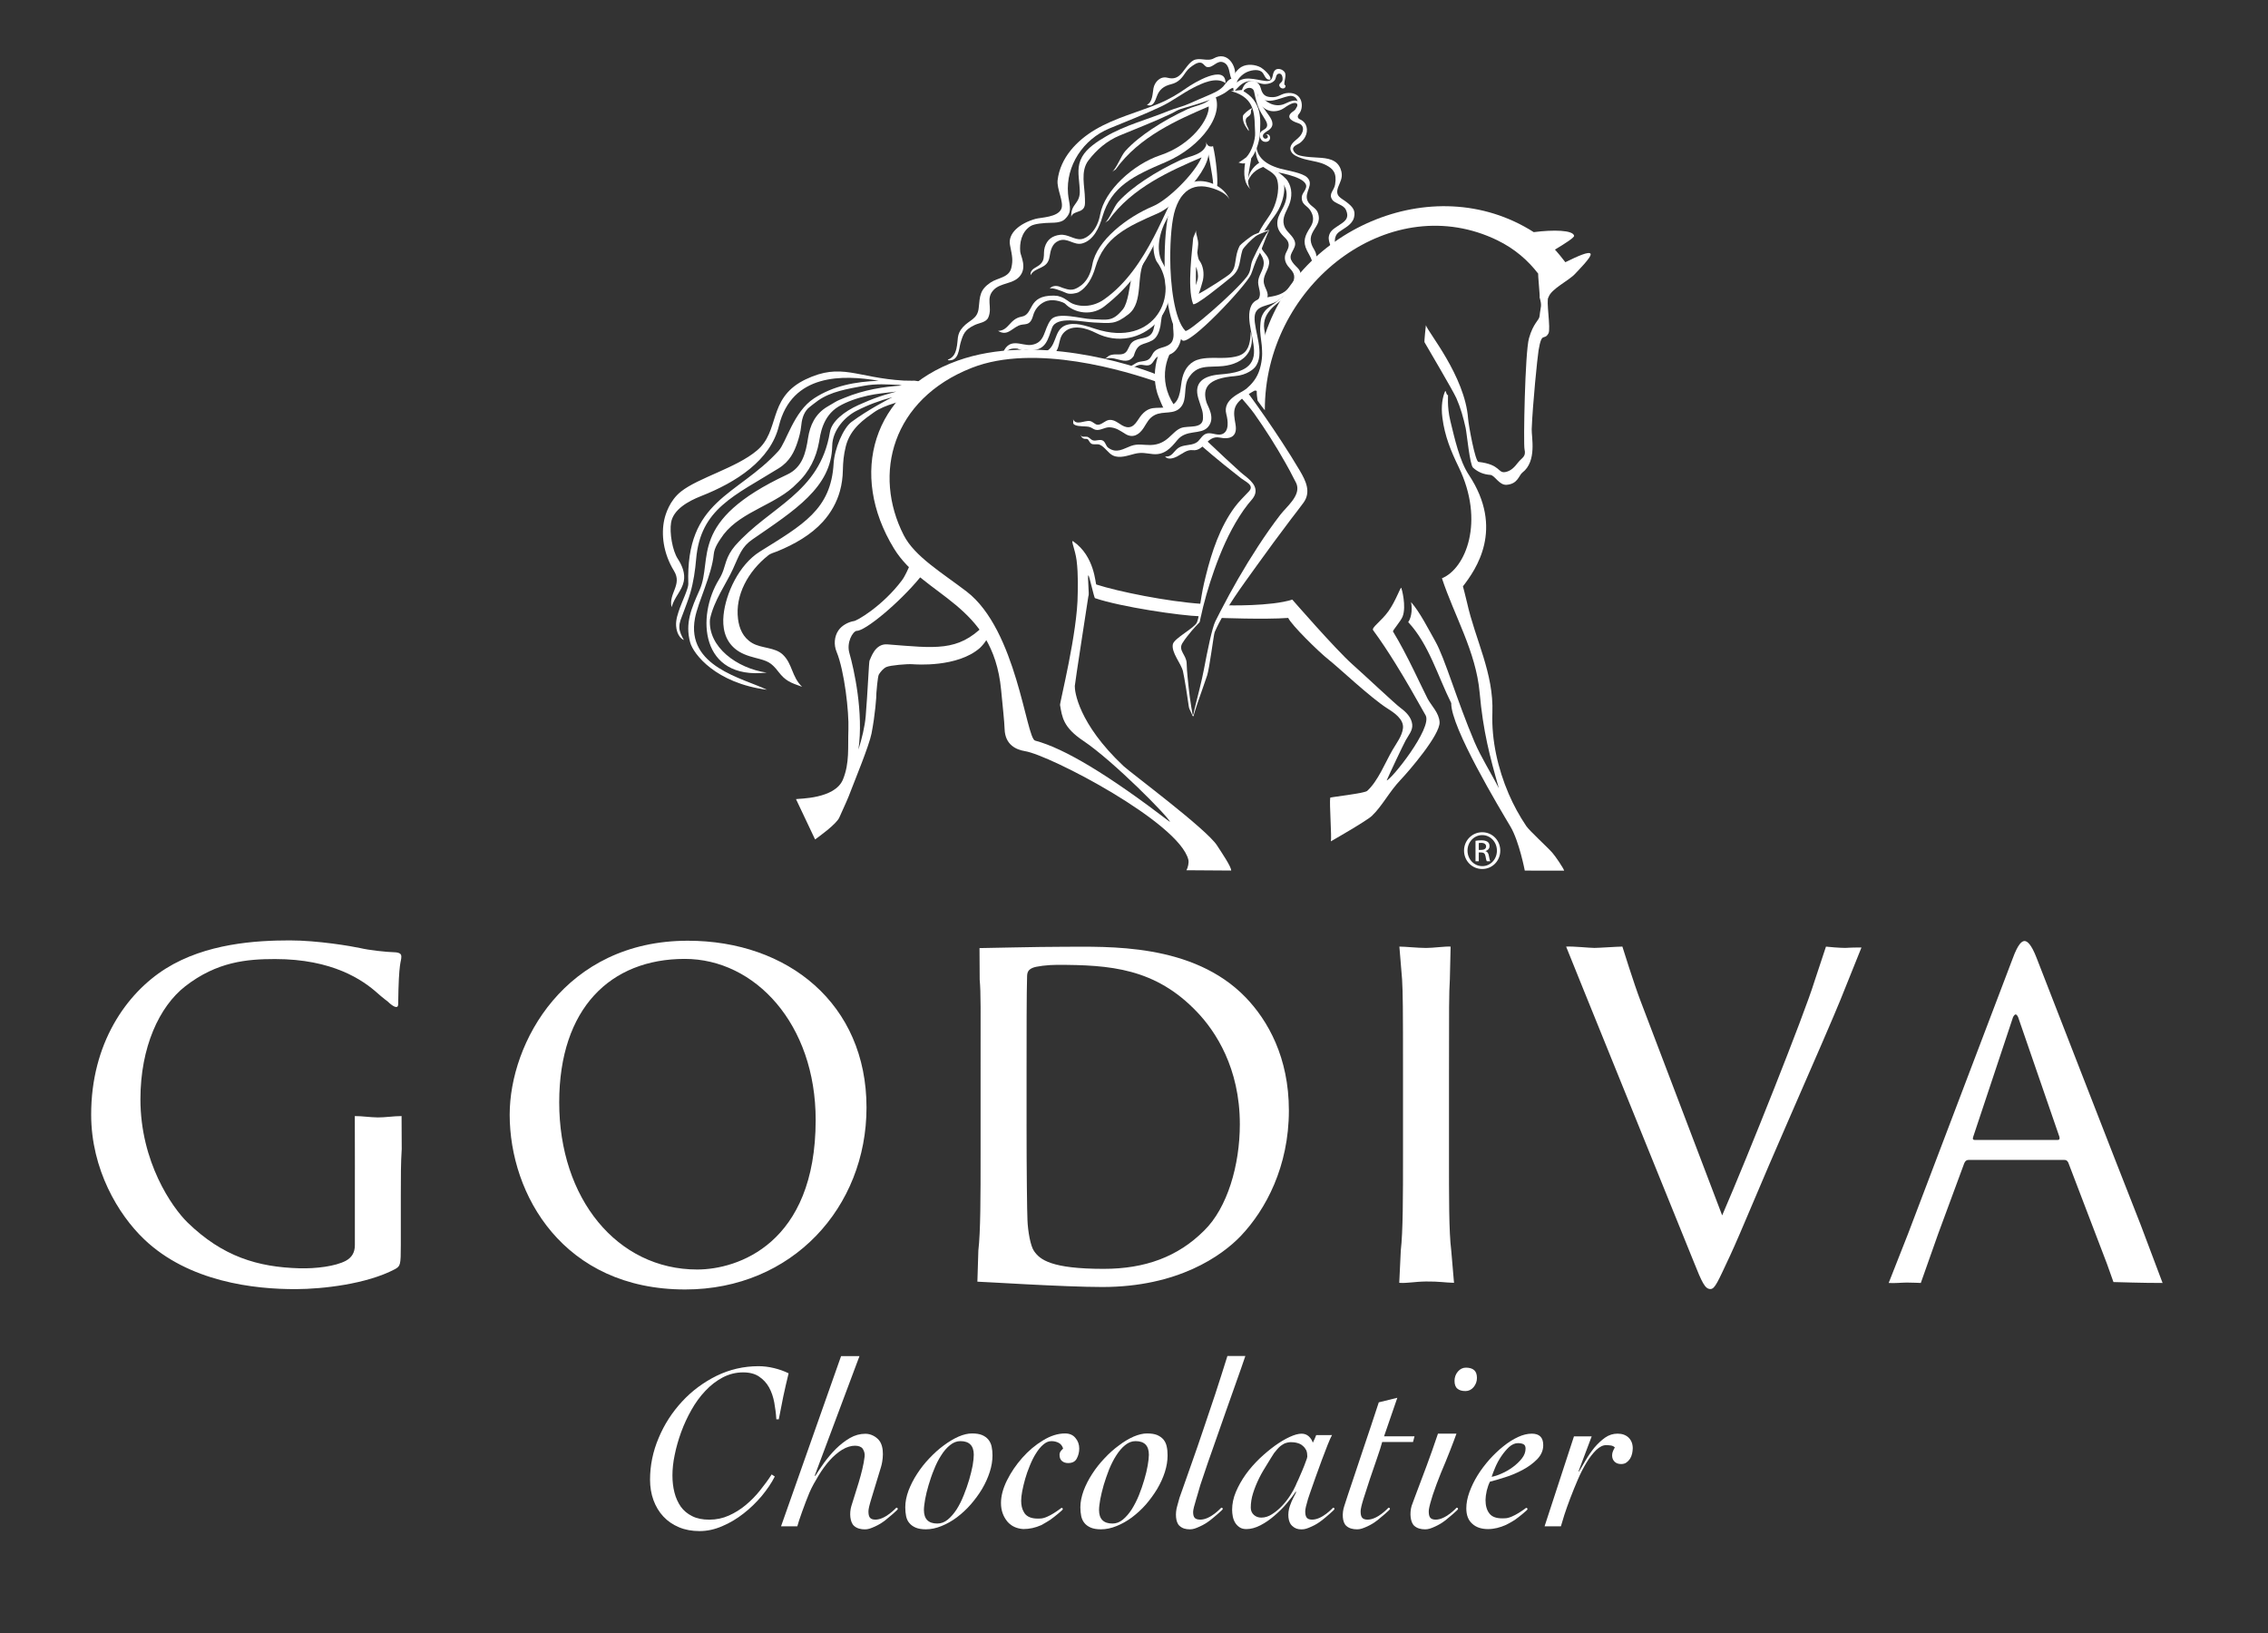 <?xml version="1.0" encoding="utf-8"?>
<!-- Generator: Adobe Illustrator 24.1.2, SVG Export Plug-In . SVG Version: 6.00 Build 0)  -->
<svg version="1.1" id="Layer_1" xmlns="http://www.w3.org/2000/svg" xmlns:xlink="http://www.w3.org/1999/xlink" x="0px" y="0px"
	 viewBox="0 0 192.428 138.551" style="enable-background:new 0 0 192.428 138.551;" xml:space="preserve">
<rect x="0" y="0" width="192.428" height="138.551" fill="#333333" stroke="none"/>
<style type="text/css">
	.st0{fill:#FFFFFF;}
	.st1{fill-rule:evenodd;clip-rule:evenodd;fill:#FFFFFF;}
</style>
<g>
	<path class="st0" d="M99.57,27.353c0.073-0.215,0.24-0.019,0.385,0.234c0.152,0.262,0.254,0.456,0.27,0.764
		c0.034,0.69-0.348,1.536-1.06,1.753c-0.303,0.092-0.66,0.001-0.947,0.162c-0.271,0.154-0.327,0.459-0.567,0.638
		c-0.319,0.236-0.688-0.029-1.032,0.068c-0.407,0.115-0.599,0.406-1.059,0.14c0.469,0.062,0.71-0.347,1.131-0.419
		c0.6-0.1,0.797-0.061,1.092-0.643c0.082-0.162,0.209-0.29,0.363-0.383c0.265-0.16,0.578-0.186,0.853-0.318
		c0.346-0.162,0.494-0.348,0.554-0.724c0.056-0.346-0.041-0.72-0.018-1.071C99.543,27.465,99.553,27.399,99.57,27.353L99.57,27.353z
		"/>
	<path class="st0" d="M107.059,13.678c-0.602,0.308-1.053,0.857-1.163,1.486c0.022-0.486,0.153-1.066,0.24-1.585
		c0.007-0.046,0.01-0.092,0.017-0.137c0.532-0.662,0.736-1.775,0.744-2.062c0.025-1.033,0.323-2.785-1.576-3.741l-0.879,0.089
		c2.193,0.584,1.967,2.119,2.047,3.541c0.032,0.583-0.282,1.579-0.744,2.073c-0.044,0.048-0.623,0.452-0.665,0.449
		c0.101,0.008,0.293,0.133,0.555,0.052c-0.131,0.938-0.101,1.745,0.524,2.254c-0.189-0.154-0.26-0.421-0.267-0.743
		c0.285-0.765,0.986-1.184,1.775-1.314C107.575,14,107.135,13.787,107.059,13.678L107.059,13.678z"/>
	<path class="st0" d="M99.621,34.388c-0.091-0.141-0.176-0.286-0.255-0.433c-1.125-2.109-0.321-4.437,1.108-5.405
		c0,0-0.699-0.858-0.701-0.86c0.013,0.017-0.156,0.577-0.152,0.68c0.012,0.277,0.038,0.51-0.147,0.744
		c-0.36,0.456-1.047,0.552-1.245,1.164c-0.151,0.468-0.231,0.971-0.247,1.463c-0.018,0.543,0.05,1.087,0.207,1.609
		c0.052,0.176,0.594,1.633,0.78,1.581C99.086,34.897,99.361,34.784,99.621,34.388L99.621,34.388z"/>
	<path class="st0" d="M102.251,37.267c0.163,0.153,0.327,0.307,0.488,0.461c0.821,0.783,1.654,1.554,2.495,2.315
		c0.49,0.444,1.413,0.968,1.282,1.753c-0.067,0.4-0.394,0.68-0.633,0.985c-0.258,0.326-0.496,0.668-0.719,1.02
		c-0.904,1.42-1.581,2.98-2.141,4.564c-0.481,1.36-0.886,2.754-1.185,4.167c-0.021,0.097-0.018,0.231-0.098,0.303
		c-0.057,0.053-0.475,0.494-0.617,0.668c-0.277,0.337-0.566,0.682-0.796,1.054c-0.007,0.012-0.015,0.025-0.023,0.038
		c-0.346,0.607,0.362,0.983,0.377,1.68c0.008,0.402,0.045,0.802,0.082,1.2c0.051,0.552,0.113,1.102,0.185,1.651
		c0.036,0.273,0.075,0.545,0.12,0.818c0.02,0.125,0.041,0.25,0.063,0.375c0.011,0.058,0.022,0.117,0.034,0.177
		c0.005,0.029,0.01,0.141,0.039,0.154c0.061,0.027,0.078-0.182,0.086-0.221c0.02-0.094,0.04-0.188,0.063-0.281
		c0.057-0.244,0.119-0.486,0.179-0.728c0.156-0.613,0.312-1.225,0.45-1.843c0.056-0.251,0.109-0.502,0.157-0.755
		c0.311-1.638,0.698-3.55,0.981-4.118c0.136-0.275,0.276-0.549,0.417-0.821c0.981-1.904,2.05-3.766,3.221-5.56
		c0.592-0.906,1.213-1.797,1.874-2.655c0.515-0.67,1.679-1.571,1.4-2.529c-0.051-0.176-0.165-0.353-0.246-0.516
		c-0.224-0.453-0.466-0.895-0.714-1.334c-0.813-1.44-1.697-2.84-2.652-4.189c-0.345-0.487-0.792-0.967-1.199-1.46
		c-0.005-0.007,0.621-0.36,0.643-0.33c1.003,1.368,1.969,2.765,2.897,4.185c0.522,0.801,1.034,1.609,1.519,2.433
		c0.507,0.864,0.975,1.801,0.319,2.715c-0.347,0.484-0.726,0.95-1.085,1.428c-0.976,1.294-1.941,2.596-2.883,3.914
		c-1.276,1.786-2.683,3.628-3.574,5.649c-0.08,0.182-0.44,3.064-0.636,3.664c-0.101,0.311-0.212,0.62-0.32,0.928
		c-0.17,0.482-0.341,0.964-0.504,1.449c-0.074,0.218-0.146,0.435-0.213,0.655c-0.028,0.089-0.055,0.18-0.081,0.27
		c-0.01,0.035-0.028,0.153-0.064,0.172c-0.014,0.007-0.029,0.001-0.048-0.027c-0.022-0.033-0.035-0.077-0.051-0.113
		c-0.039-0.084-0.079-0.169-0.117-0.254c-0.058-0.128-0.14-0.272-0.157-0.413c-0.055-0.456-0.39-2.56-0.497-3.007
		c-0.166-0.684-1.005-1.596-0.859-2.299c0.106-0.509,1.855-1.38,2.042-1.854c0.195-0.496,0.202-1.076,0.287-1.598
		c0.163-1.023,0.222-1.362,0.471-2.369c0.504-2.03,1.199-4.124,2.457-5.823c0.353-0.478,0.796-0.893,1.199-1.329
		c0.477-0.517-0.266-0.797-0.668-1.107c-0.489-0.379-0.974-0.764-1.454-1.155c-0.685-0.557-1.363-1.125-2.03-1.705L102.251,37.267
		L102.251,37.267z"/>
	<path class="st0" d="M123.058,35.726c-0.316-1.291-0.165-2.257-0.211-2.22c-0.12,0.095-0.174-0.464-0.241-0.307
		c-0.199,0.47-0.36,1.218-0.225,2.254c0.202,1.553,0.709,2.79,1.374,4.16c2.254,4.64,0.59,8.632-1.413,9.45
		c1.046,3.178,2.884,6.217,3.197,9.692c0.296,3.315,0.867,5.439,1.632,8.128c-0.603-1.206-1.511-2.619-2.072-3.942
		c-1.515-3.58-2.504-7.092-3.321-8.531c-0.571-1.008-1.305-2.474-2.056-3.326c0.151,0.784-0.049,1.45-0.244,1.697
		c1.764,1.894,2.495,4.555,3.652,6.871c-0.043,2.055,4.127,8.962,5.026,10.481c0.741,1.251,1.214,3.73,1.214,3.73
		s3.299,0.009,3.343,0.006c-0.066-0.219-0.733-1.212-1.01-1.526c-0.426-0.484-1.93-1.847-2.209-2.261
		c-0.578-0.86-1.079-1.773-1.489-2.727c-0.913-2.12-1.469-4.556-1.384-6.876c0.122-3.376-1.444-6.176-2.151-9.352
		c-0.103-0.464-0.348-1.382-0.348-1.382c1.091-1.412,3.548-4.864,0.495-9.467C123.833,39.093,123.43,37.246,123.058,35.726
		L123.058,35.726z"/>
	<path class="st0" d="M133.644,23.227c0.221-0.245,1.416-1.428,1.311-1.686c-0.108-0.259-1.116,0.201-2.143,0.706
		c-0.31-0.403-0.647-0.818-0.818-1.001c-0.022-0.024-0.046-0.044-0.067-0.067c0.874-0.524,1.652-1.027,1.628-1.171
		c-0.079-0.49-1.748-0.53-3.425-0.313c-8.635-5.501-20.463-0.066-23.008,9.42c-0.078,0.293,0.102,1.434,0.061,1.74
		c-0.111,1.185-1.208,2.169-1.202,2.174c0.069,0.05,0.646,0.115,0.646,0.136c0.007,0.522,0.016,0.293,0.074,0.832
		c0.051,0.088,0.615,0.831,0.615,0.809c-0.001-0.329,0.007-0.656,0.026-0.98c0.589-10.112,10.798-17.759,19.699-13.441
		c1.491,0.724,2.621,1.728,3.475,2.844c-0.06-0.075,0.171,2.053,0.106,1.98c0.229,0.825,0.095,0.702,0.002,1.618
		c-0.036,0.357-0.527,0.564-0.898,1.873c-0.34,1.193-0.48,8.979-0.379,9.41c0.154,0.661-0.218,0.703-0.562,1.149
		c-0.279,0.361-0.583,0.699-1.053,0.789c-0.673,0.13-0.374-0.635-2.289-0.858c-0.283-0.033-0.842-3.113-0.882-3.669
		c-0.264-3.612-3.44-7.379-3.581-7.93c-0.004-0.003-0.152,1.387-0.119,1.443c0.232,0.41,2.428,4.12,2.707,4.754
		c0.357,0.81,0.593,1.657,0.783,2.519c0.105,0.475,0.349,3.118,0.628,3.372c0.438,0.397,0.918,0.574,1.469,0.614
		c0.381,0.028,0.742,0.889,1.384,0.84c0.959-0.074,1.041-0.814,1.334-1.038c1.252-0.952,0.768-3.022,0.791-3.678
		c0.081-2.144,0.49-6.133,0.582-6.692c0.279-1.675,0.464-0.765,0.841-1.441c0.214-0.385-0.223-2.854-0.001-3.055
		C131.597,24.507,133.121,23.809,133.644,23.227L133.644,23.227z"/>
	<path class="st0" d="M90.886,18.437c0.038-0.387,0.552-0.435,0.806-0.566c0.414-0.217,0.366-0.562,0.36-0.995
		c-0.011-1.052-0.406-2.338,0.294-3.263c0.684-0.905,1.581-1.672,2.636-2.11c1.472-0.608,2.958-1.182,4.399-1.865
		c0.292-0.137,0.525-0.312,0.833-0.404c0.353-0.105,0.708-0.204,1.06-0.31c0.704-0.213,1.406-0.445,2.077-0.75
		c0.3-0.136,0.568-0.267,0.825-0.478c0.181-0.149,0.448-0.323,0.687-0.232c0.131-0.187,0.169-0.607-0.073-0.734
		c-0.48-0.25-0.759,0.349-1.016,0.617c-0.365,0.379-0.906,0.588-1.387,0.797c-0.512,0.219-0.965,0.41-1.468,0.639
		c-0.569,0.26-1.183,0.388-1.759,0.623c-1.759,0.717-3.693,1.212-5.34,2.178C93.108,12,92.225,12.565,91.813,13.3
		c-0.451,0.808-0.301,1.529-0.229,2.408c0.048,0.599,0.089,0.996-0.265,1.478C90.976,17.651,90.885,17.837,90.886,18.437
		L90.886,18.437z"/>
	<path class="st0" d="M96.206,30.16c-0.024,0.079-0.09,0.14-0.148,0.204c-0.413,0.451-1.025,0.153-1.528,0.052
		c-0.266-0.053-0.619-0.068-0.848,0.089c0.342-0.237,0.323-0.352,0.744-0.42c0.31-0.05,0.758,0.06,1.031-0.144
		c0.304-0.229,0.318-0.673,0.618-0.919c0.267-0.221,0.649-0.276,0.976-0.351c1.059-0.245,0.723-1.003,1.105-1.697
		c0.146-0.268,0.441-0.489,0.682-0.66c-0.311,0.222-0.318,1.029-0.383,1.358c-0.088,0.436-0.271,0.976-0.681,1.204
		C96.991,29.311,96.545,29.03,96.206,30.16L96.206,30.16z"/>
	<path class="st0" d="M100.76,7.407c-0.795,0.558-1.571,1.029-2.464,1.394c-1.76,0.717-3.693,1.212-5.341,2.178
		c-1.591,0.934-2.999,2.405-3.222,4.31c-0.088,0.744,0.558,1.868,0.312,2.437c-0.31,0.718-1.734,0.717-2.187,0.844
		c-1.36,0.386-2.365,1.233-2.163,2.231c0.202,0.998,0.254,1.28,0.115,1.909c-0.19,0.86-1.158,0.846-1.767,1.26
		c-0.914,0.62-0.901,1.132-1.004,2.156c-0.096,0.96-0.772,0.996-1.342,1.629c-0.573,0.636-0.37,1.069-0.551,1.826
		c-0.115,0.489-0.305,0.762-0.704,0.927c-0.031,0.013-0.025,0.051,0.01,0.055c0.907,0.116,0.909-1.014,1.043-1.464
		c0.236-0.796,0.365-1.128,1.214-1.529c0.373-0.176,0.963-0.212,1.145-0.638c0.384-0.901-0.273-1.617,0.48-2.364
		c0.575-0.57,1.591-0.473,2.151-1.089c0.696-0.761,0.111-1.759,0.078-2.116c-0.067-0.71,0.08-1.672,0.868-2.176
		c0.327-0.209,1.125-0.277,1.773-0.287c0.325-0.004,0.663-0.022,0.958-0.173c0.16-0.083,0.262-0.207,0.351-0.311
		c0.486-0.575,0.171-1.178,0.104-1.981c-0.204-2.382,1.298-4.624,3.502-5.535c1.473-0.609,2.958-1.183,4.398-1.865
		c0.948-0.449,1.78-1.106,2.713-1.583c0.74-0.38,1.956-0.977,2.748-0.403C104.005,5.355,101.186,7.108,100.76,7.407L100.76,7.407z"
		/>
	<path class="st0" d="M90.832,24.58c0.263,0.003,0.441-0.079,0.666-0.21c0.725-0.419,1.049-1.176,1.183-1.926
		c0.363-2.034,2.921-4.012,5.16-4.953c1.238-0.521,3.479-2.711,4.108-4.139c-2.592,1.115-5.908,2.55-7.9,5.349
		c0,0-0.314,0.207-0.315,0.207c0.368-0.242,0.777-1.377,1.132-1.767c0.659-0.727,1.452-1.334,2.264-1.877
		c0.961-0.641,1.982-1.197,3.027-1.685c0.756-0.354,1.955-0.414,2.217-1.367c1.042,1.691-2.718,5.27-4.074,5.859
		c-2.71,1.179-4.622,2.054-5.371,4.636c-0.235,0.81-0.674,1.69-1.452,2.102c-0.091,0.047-0.662,0.199-0.983,0.06
		c-0.446-0.192-1.302-0.547-1.458-0.353c0.166-0.206,0.401-0.311,0.787-0.222C89.843,24.296,90.46,24.574,90.832,24.58L90.832,24.58
		z"/>
	<path class="st0" d="M88.578,21.413c0.006-0.139,0.02-0.286,0.064-0.437c0.189-0.65,0.657-0.987,1.312-1.054
		c0.647-0.066,1.203,0.439,1.767,0.369c0.307-0.037,0.6-0.235,0.815-0.446c0.437-0.431,0.7-1.047,0.807-1.644
		c0.364-2.034,2.799-4.262,5.104-5.031c2.702-0.902,4.17-3.105,4.108-4.139c-2.592,1.114-5.909,2.55-7.9,5.348l-0.314,0.207
		c0.367-0.242,0.777-1.376,1.131-1.767c0.658-0.727,1.452-1.333,2.264-1.877c0.961-0.642,1.983-1.197,3.028-1.686
		c0.757-0.354,1.956-0.414,2.217-1.366c1.041,1.691-1.011,4.551-4.074,5.86c-2.718,1.16-4.622,2.053-5.371,4.635
		c-0.257,0.89-0.74,1.998-1.712,2.267c-0.716,0.198-1.259-0.537-1.999-0.225c-0.568,0.239-0.687,0.794-0.776,1.357
		c-0.173,1.104-1.206,0.815-1.612,1.563c-0.041-0.577,0.535-0.628,0.849-0.945C88.595,22.09,88.564,21.768,88.578,21.413
		L88.578,21.413z"/>
	<path class="st0" d="M89.788,25.127c-0.084-0.015-0.173-0.019-0.272-0.014c0.011,0.15,0.361,0.245,0.477,0.323
		c0.251,0.169,0.427,0.418,0.676,0.593c0.249,0.175,0.528,0.307,0.82,0.388c0.638,0.179,1.328,0.109,1.905-0.22
		c0.109-0.061,0.213-0.132,0.312-0.209c4.489-3.498,4.45-7.205,7.094-10.139c-0.419,0.197-0.863,0.371-0.863,0.371
		c-0.949,0.844-2.433,6.531-6.29,9.203c-0.532,0.369-1.177,0.561-1.824,0.524c-0.268-0.016-0.537-0.071-0.787-0.169
		c-0.253-0.1-0.43-0.271-0.659-0.402c-0.095-0.055-0.196-0.113-0.295-0.156C89.979,25.177,89.885,25.146,89.788,25.127
		L89.788,25.127z"/>
	<path class="st0" d="M85.174,30.238c0.355-1.119,1.505-0.502,2.345-0.523c1.252-0.033,1.396-0.963,1.74-1.901
		c0.382-1.039,2.55-0.493,3.556-0.452c1.411,0.059,1.79,0.201,2.947-0.711c1.292-1.021,0.598-3.346,1.375-4.576
		c-0.396,0.626-0.975,0.729-1.161,1.585c-0.132,0.608-0.271,2.049-0.701,2.577c-0.899,1.104-1.341,0.88-2.671,0.84
		c-0.855-0.026-2.895-0.657-3.44,0.053c-0.64,0.831-0.441,1.943-1.647,2.13c-0.845,0.132-1.985-0.822-2.529,0.965
		C84.955,30.341,85.141,30.339,85.174,30.238L85.174,30.238z"/>
	<path class="st0" d="M88.945,30.208c-0.458,0.115-0.912,0.058-1.349-0.108c-0.212-0.08-0.416-0.179-0.622-0.276
		c-0.197-0.092-0.414-0.144-0.607-0.235c0.046-0.091,0.298-0.01,0.381,0.018c0.132,0.044,0.268,0.072,0.405,0.103
		c0.412,0.09,0.895,0.298,1.32,0.199c1.272-0.296,0.848-1.87,1.909-2.3c0.782-0.318,1.791,0.045,2.545,0.291
		c5.114,1.674,7.225-3.01,5.223-5.697c-0.157-0.212-0.437-1.242-0.179-1.844l0.775-1.29c-0.71,1.699-0.366,2.774-0.158,3.129
		c2.333,3.98-1.844,7.968-5.627,6.039c-0.766-0.391-1.938-0.748-2.656-0.062C89.607,28.84,90.154,29.906,88.945,30.208
		L88.945,30.208z"/>
	<path class="st0" d="M91.036,35.542c0.228,0.612,1.002,0.102,1.439,0.18c0.264,0.046,0.422,0.309,0.662,0.315
		c0.343,0.01,0.626-0.373,0.976-0.408c0.588-0.059,0.937,0.511,1.471,0.607c0.67,0.121,0.916-0.619,1.275-1.035
		c0.894-1.038,1.644-0.273,2.637-0.868c0.712-0.427,0.642-1.576,0.823-2.293c0.204-0.808,0.695-1.405,1.527-1.583
		c0.769-0.165,1.569-0.048,2.347-0.11c0.387-0.031,0.885-0.101,1.215-0.31c0.594-0.378,0.67-1.1,0.719-1.892
		c0.075,0.297,0.224,1.041-0.197,1.748c-0.444,0.748-1.338,1.076-2.157,1.164c-1.215,0.133-2.206-0.186-2.949,1.043
		c-0.43,0.713-0.084,1.749-0.606,2.404c-0.581,0.73-1.505,0.323-2.255,0.715c-0.489,0.255-0.639,0.636-0.93,1.083
		c-0.357,0.551-0.893,0.918-1.549,0.515c-0.453-0.277-0.79-0.538-1.337-0.565c-0.413-0.021-0.814,0.318-1.218,0.205
		c-0.173-0.049-0.316-0.186-0.488-0.232c-0.321-0.085-0.869-0.015-1.209-0.158C90.924,35.936,91.132,35.797,91.036,35.542
		L91.036,35.542z"/>
	<path class="st0" d="M104.894,7.565c-0.057,0.062-0.113,0.124-0.166,0.182c-0.175-0.158-0.06-0.42,0.052-0.568
		c0.649-0.861,1.742-0.398,2.604-0.31c0.742,0.076,0.486-0.532,0.762-0.876c0.212-0.265,0.67-0.132,0.847,0.124
		c0.231,0.335-0.202,1.083,0.068,1.121c0.062,0.296-0.297,0.349-0.454,0.154c-0.222-0.276,0.141-0.355,0.195-0.554
		c0.058-0.215-0.008-0.587-0.248-0.592c-0.325-0.008-0.262,0.389-0.402,0.561c-0.179,0.223-0.512,0.316-0.784,0.328
		c-0.44,0.02-0.81-0.239-1.243-0.255C105.603,6.861,105.221,7.212,104.894,7.565L104.894,7.565z"/>
	<path class="st0" d="M104.613,6.545c0.147-0.371,0.439-0.711,0.731-0.875c0.478-0.27,1.16-0.201,1.634,0.055
		c0.194,0.106,0.948,0.742,0.798,1.028c-0.448,0.085-0.471-0.485-0.748-0.678c-0.352-0.247-1-0.098-1.358,0.101
		c-0.241,0.134-0.444,0.328-0.61,0.546c-0.033,0.044-0.403,0.72-0.362,0.725c-0.016-0.002-0.054,0-0.071,0
		C104.469,7.18,104.491,6.852,104.613,6.545L104.613,6.545z"/>
	<path class="st0" d="M99.372,7.144c0.626-0.154,0.913-0.535,1.256-1.045c0.186-0.278,0.467-0.474,0.747-0.647
		c0.174-0.107,0.41-0.196,0.613-0.094c0.157,0.078,0.258,0.303,0.437,0.331c0.52,0.08,0.834-0.631,1.389-0.391
		c0.517,0.224,0.463,0.878,0.635,1.326c0.063,0.164,0.187,0.297,0.267,0.45c0.151-0.642,0.145-1.289-0.255-1.827
		c-0.384-0.516-0.936-0.601-1.472-0.297c-0.555,0.313-1.212-0.122-1.746,0.179c-0.365,0.204-0.673,0.715-0.933,1.028
		c-0.362,0.437-0.706,0.583-1.267,0.437c-0.582-0.151-1.073,0.348-1.176,0.891c-0.081,0.431-0.07,1.196-0.561,1.402
		c0.507,0.246,0.704-0.316,0.838-0.693C98.354,7.598,98.73,7.301,99.372,7.144L99.372,7.144z"/>
	<path class="st0" d="M84.679,28.073c0.916-0.012,0.973-1.026,1.995-1.205c1.087-0.19,0.447-1.818,2.751-1.788
		c0.206,0.003,0.372,0.09,0.566,0.141c0.164,0.043,0.302,0.097,0.413,0.238c0.046,0.059,0.113,0.119,0.149,0.182
		c0.053,0.09,0.028,0.106,0.023,0.201c-0.577-0.306-1.322-0.532-1.951-0.234c-0.498,0.237-0.829,0.651-0.975,1.179
		c-0.268,0.967-0.744,0.609-1.236,0.842C85.784,27.929,85.435,28.526,84.679,28.073L84.679,28.073z"/>
	<path class="st0" d="M77.42,32.302c-0.248-0.005-0.492-0.01-0.735-0.012c-4.024-0.234-5.283-1.551-8.323-0.107
		c-0.084,0.041-0.166,0.082-0.245,0.124c-2.97,1.587-1.937,4.253-3.883,5.905c-1.75,1.488-4.975,2.313-6.461,3.497
		c-0.942,0.748-1.305,1.889-1.412,2.384c-0.27,1.23-0.098,2.838,0.827,4.347c0.721,1.177-0.481,1.897-0.207,3.075
		c0.253-0.888,0.864-1.379,1.032-2.182c0.139-0.672-0.124-1.335-0.505-1.92c-0.462-0.709-0.711-2.225-0.571-3.072
		c0.183-1.11,1.445-1.819,2.552-2.254c2.951-1.158,5.877-3.023,6.594-5.942c1.1-4.48,5.465-4.359,8.467-3.84
		c-2.007,0.084-3.828,0.419-5.472,1.486c-1.749,1.134-2.359,3.732-3.024,4.465c-3.497,3.849-7.894,4.117-7.654,11.29
		c0.013,0.37-0.525,1.49-0.711,2.019c-0.175,0.499-0.356,0.994-0.325,1.528c0.013,0.214,0.097,0.952,0.661,1.21
		c-0.176-0.31-0.387-0.728-0.387-1.08c0-0.469,0.162-0.745,0.317-1.179c0.205-0.572,0.439-1.132,0.609-1.719
		c0.273-0.943,0.418-1.918,0.501-2.894c0.368-4.273,3.24-5.358,7.003-7.698c0.946-0.588,1.327-1.407,1.591-2.203
		c0.145-0.438,0.267-0.891,0.312-1.343c0.052-0.534,0.165-1.094,0.574-1.525c0.093-0.098,0.751-0.601,0.865-0.679
		c1.095-0.766,2.489-0.986,3.831-1.24c1.094-0.206,2.015-0.129,3.021-0.088c0.087,0.02,0.171,0.038,0.251,0.056
		c-1.549,0.098-3.212,0.361-4.847,1.036c-0.251,0.103-0.576,0.224-0.802,0.362c-0.217,0.132-0.425,0.253-0.647,0.383
		c-1.067,0.623-1.494,1.611-1.656,2.662c-0.197,1.283-0.483,2.504-1.765,3.105c-8.488,3.969-6.261,7.159-7.442,9.803
		c-0.687,1.54-1.244,2.797-0.799,4.436c0.27,0.997,2.189,3.466,6.521,4.023c-2.056-0.991-6.884-1.961-6.111-6.068
		c0.264-1.405,1.431-3.673,1.592-5.424c0.053-0.574,0.436-1.122,0.838-1.685c1.547-2.003,4.533-2.546,6.221-4.331
		c1.058-0.974,1.64-2.204,1.874-3.505c0.105-0.58,0.274-2.183,1.654-3.015c0.724-0.435,1.634-0.734,2.486-0.926
		c0.743-0.169,1.569-0.238,2.42-0.344c-0.178,0.04-0.401,0.118-0.511,0.147c-0.311,0.079-0.615,0.173-0.915,0.276
		c-0.61,0.21-1.204,0.454-1.785,0.717c-1.205,0.545-2.273,1.38-2.426,2.303c-0.861,5.207-5.102,6.284-8.057,9.651
		c-0.354,0.423-0.597,0.86-0.744,1.308c-0.161,0.453-0.225,0.913-0.605,1.53c-1.928,3.125-1.607,8.55,4.042,7.91
		c-2.532-0.362-4.992-2.18-4.813-4.518c0.322-1.573,1.382-3.021,1.941-4.249c0.558-1.226,0.752-1.904,1.66-2.53
		c3.571-2.463,6.716-4.417,6.771-7.93c0.022-1.384,1.129-2.505,2.046-2.976c1.019-0.522,1.972-0.871,3.065-1.164
		c-0.229,0.11-2.065,1.055-3.478,2.104c-0.693,0.515-1.441,2.271-1.513,3.53c-0.223,3.899-2.602,5.185-6.258,7.469
		c-1.785,1.117-2.896,3.57-3.08,5.381c-0.103,1.019,0.078,2.105,0.969,2.854c0.476,0.4,1.069,0.608,1.697,0.769
		c1.089,0.28,1.352,0.367,2.005,1.208c0.584,0.753,0.984,0.902,1.992,1.257c-0.89-0.857-0.807-1.945-1.635-2.731
		c-0.672-0.638-1.81-0.516-2.599-0.982c-0.795-0.47-1.1-1.255-1.2-2.038c-0.259-2.015,0.851-4.049,2.564-5.401
		c0.19-0.164,0.533-0.247,0.772-0.345c1.475-0.607,2.851-1.392,3.862-2.508c0.695-0.768,1.185-1.659,1.447-2.603
		c0.158-0.57,0.236-1.156,0.248-1.742c0.015-0.719,0.065-1.314,0.249-2.05c0.385-1.549,1.637-2.346,2.376-2.878
		c0.499-0.359,1.098-0.579,1.704-0.772c0.272-0.087,1.3-0.419,1.3-0.419s0.984-1.097,1.066-1.254
		C78.302,32.367,77.578,32.268,77.42,32.302L77.42,32.302z"/>
	<path class="st0" d="M101.828,52.287c0.006-0.008,0.123-1.048,0.113-1.055c-2.89-0.195-7.052-1.036-8.925-1.641
		c-0.088-0.023-0.113-2.391-1.96-3.661c-0.241-0.167,0.164,0.68,0.286,1.602c0.162,1.241,0.095,2.719,0.095,2.858
		c-0.004,3.241-1.53,9.235-1.497,9.424c0.175,1.027,0.262,1.895,1.966,3.036c2.563,1.714,7.286,6.507,7.37,6.894
		c-5.213-3.983-8.948-6.244-11.455-6.909c-0.76-0.201-1.558-9.397-5.81-12.648c-2.093-1.601-4.411-2.97-5.335-4.782
		c-2.639-5.168-1.018-11.524,5.773-14.195c5.367-2.11,13.128,0.285,15.853,1.239c0.076,0.027,0.077-0.568-0.048-0.622
		c-2.168-0.915-10.504-3.55-16.992-1.232c-7.288,2.604-9.269,9.648-5.408,15.951c2.517,4.108,8.386,4.626,9.084,11.976
		c0.147,1.555,0.272,2.621,0.298,3.343c0.046,1.337,0.988,1.744,1.729,1.865c2.148,0.35,13.072,6.055,13.859,9.207
		c0.064,0.253-0.033,0.663-0.159,0.897l3.794,0.026c0.011-0.33-0.829-1.553-1.203-2.134c-0.901-1.4-7.335-6.167-7.934-6.732
		c-3.841-3.62-4.146-6.341-4.131-6.792c0.007-0.228,1.054-6.961,1.15-7.607c0.006-0.043,0.007-0.059,0.003-0.042
		c0.104,0.039-0.107-1.775,0.003-1.737c0.078,0.027,0.476,1.906,0.558,1.934C95.077,51.491,100.18,52.243,101.828,52.287
		L101.828,52.287z"/>
	<path class="st0" d="M103.413,52.42l0.695-1.062c0,0,3.741,0.099,5.536-0.487c0,0,3.687,4.242,5.115,5.507
		c0.965,0.855,3.627,3.361,4.063,3.679c0.462,0.339,0.937,0.801,0.999,1.409c0.054,0.509-0.325,0.919-0.556,1.346
		c-0.257,0.476-1.326,2.743-1.611,3.397c0.344,0,3.905-4.442,3.302-5.519c-0.834-1.487-1.673-2.969-2.574-4.417
		c-0.596-0.955-1.212-1.9-1.881-2.806c-0.162-0.218,0.693-0.76,1.304-1.614c0.63-0.882,1.018-2.073,1.086-1.98
		c0.026,0.035,0.454,1.556,0.112,2.44c-0.15,0.387-0.862,1.187-0.815,1.265c1.19,1.934,2.496,4.861,2.933,5.693
		c0.315,0.601,0.976,1.199,1.02,1.998c0.06,1.069-2.616,4.168-3.304,4.891c-0.974,1.023-1.556,2.222-2.445,3.068
		c-0.454,0.431-3.476,2.154-3.476,2.154c0.086-0.302-0.138-3.275-0.052-3.707c0.008-0.041,2.908-0.367,3.133-0.571
		c0.921-0.837,1.522-2.384,2.134-3.447c0.329-0.572,0.837-1.211,0.905-1.884c0.075-0.758-0.755-1.308-1.304-1.655
		c-1.423-0.896-4.17-3.495-4.998-4.145c-0.847-0.665-3.181-2.967-3.435-3.547C107.296,52.575,103.413,52.42,103.413,52.42
		L103.413,52.42z"/>
	<path class="st0" d="M72.576,53.221C72.65,53.207,72.502,53.208,72.576,53.221L72.576,53.221z"/>
	<path class="st0" d="M83.759,53.527c-1.202-1.36-6.553-5.595-6.553-5.595c-0.168,0.357-0.401,0.929-0.686,1.311
		c-1.626,2.168-3.89,3.497-4.118,3.459c-0.452,0.087-0.969,0.361-1.255,0.768c-0.376,0.535-0.406,1.253-0.173,1.816
		c0.676,1.634,1.065,5.121,1.009,6.603c-0.057,1.52,0.113,2.831-0.46,4.239c-0.68,1.672-3.749,1.616-3.987,1.672
		c0,0.001,1.619,3.42,1.619,3.42c0.253-0.182,1.802-1.283,2.056-1.859c0.612-1.385,0.644-1.377,1.041-2.429
		c0.254-0.674,1.495-3.684,1.693-4.703c0.309-1.593,0.422-3.162,0.412-3.434c-0.001-0.026,0.108-1.413,0.211-1.574
		c0.148-0.237,0.384-0.515,0.635-0.629c0.331-0.15,1.78-0.27,2.206-0.238c0.267,0.021,3.83,0.294,5.733-1.382
		C83.141,54.972,84.179,54.002,83.759,53.527L83.759,53.527L83.759,53.527z M75.29,54.67c-1.078-0.086-1.404,1.199-1.515,1.375
		c-0.051,0.081-0.16,2.766-0.324,4.714c-0.074,0.876-0.316,1.88-0.617,2.836c0.447-3.114-0.372-6.811-0.769-8.194
		c-0.253-0.883,0.273-1.815,0.613-1.88c0.681,0.055,3.602-2.346,5.414-4.558c0,0,2.5,0.867,3.312,1.767
		c0.813,0.9,2.062,2.357,2.062,2.357C81.255,55.294,79.385,54.991,75.29,54.67L75.29,54.67z"/>
	<path class="st0" d="M125.466,72.11h0.2c0.228,0,0.422-0.082,0.422-0.297c0-0.153-0.111-0.304-0.422-0.304
		c-0.09,0-0.153,0.007-0.2,0.014V72.11L125.466,72.11L125.466,72.11z M125.466,73.07h-0.277v-1.734
		c0.145-0.02,0.283-0.043,0.491-0.043c0.263,0,0.434,0.056,0.539,0.132c0.104,0.076,0.159,0.194,0.159,0.359
		c0,0.228-0.153,0.366-0.339,0.422v0.013c0.153,0.028,0.255,0.168,0.29,0.422c0.041,0.269,0.084,0.374,0.111,0.428h-0.29
		c-0.041-0.055-0.083-0.214-0.117-0.442c-0.042-0.221-0.153-0.304-0.375-0.304h-0.192V73.07L125.466,73.07L125.466,73.07z
		 M125.756,70.852c-0.684,0-1.245,0.586-1.245,1.312c0,0.74,0.56,1.321,1.251,1.321c0.691,0.006,1.244-0.581,1.244-1.313
		c0-0.734-0.553-1.32-1.244-1.32H125.756L125.756,70.852L125.756,70.852z M125.763,70.61c0.85,0,1.527,0.691,1.527,1.555
		c0,0.878-0.677,1.563-1.534,1.563c-0.851,0-1.541-0.685-1.541-1.563c0-0.863,0.691-1.555,1.541-1.555H125.763L125.763,70.61z"/>
	<path class="st0" d="M106.431,19.895c-0.31,0.132-1.198,0.861-1.244,0.949c-0.147,0.279-0.245,0.596-0.301,0.923
		c-0.134,0.77-0.111,1.049-0.531,1.467c-0.183,0.182-1.879,1.289-2.652,1.693c0.089-0.211,0.159-0.454,0.214-0.638l0.144-0.512
		c0.124-0.607,0.021-1.233-0.293-1.662c-0.133-0.181-0.143-0.479-0.185-0.687c0.033-0.238,0.064-0.474,0.075-0.702
		c0.02-0.417-0.194-0.823-0.194-1.2c0,0.253-0.232,0.52-0.243,0.796c-0.022,0.587-0.535,4.041,0.003,5.464
		c0.109,0.288,2.615-1.764,3.259-2.294c0.805-0.663,0.648-1.358,0.928-2.262c0.076-0.241,0.861-1.004,1.126-1.189
		c0.349-0.244,1.025-0.423,1.163-0.517C107.504,19.467,106.676,19.791,106.431,19.895L106.431,19.895L106.431,19.895z
		 M101.617,23.686l-0.135,0.472c-0.004,0.014-0.007,0.027-0.012,0.041c-0.007-0.524-0.01-1.05,0.007-1.574
		C101.603,22.974,101.689,23.33,101.617,23.686L101.617,23.686z"/>
	<path class="st0" d="M106.242,9.172c-0.27,0.101-0.768,0.522-0.79,0.675c-0.032,0.226,0.05,0.54,0.139,0.711
		c0.146,0.283,0.159,0.24,0.352,0.559c0.051-0.138-0.145-0.402-0.164-0.492c-0.047-0.215-0.081-0.221-0.087-0.35
		c-0.019-0.49,0.497-0.283,0.444-0.891L106.242,9.172L106.242,9.172z"/>
	<path class="st0" d="M106.296,22.01c-0.257,0.563-0.098,0.938-0.508,1.468c-1.063,1.376-5.021,4.794-5.215,4.594
		c-0.948-0.98-1.282-3.986-1.284-6.161c-0.002-1.595,0.121-3.25,0.434-4.18c0.353-1.048,0.894-1.656,1.655-1.859
		c0.173-0.046,0.374-0.067,0.588-0.065c0.65,0.004,2.11,0.45,2.373,1.178c-0.184-0.509-0.582-0.927-1.069-1.213
		c0.067-0.495-0.079-2.266-0.357-3.395c0,0-0.012,0.089-0.261,0.044c-0.249-0.047-0.348-0.394-0.348-0.394
		c0.127,0.466,0.616,3.026,0.626,3.576c-0.542-0.233-1.146-0.307-1.667-0.169c-0.907,0.24-1.569,0.965-1.969,2.153
		c-0.372,1.106-0.496,3.091-0.482,4.87c0.015,1.95,0.325,5.25,1.485,6.411c0.557,0.557,5.442-4.635,5.849-5.597
		c0.167-0.392,0.293-0.955,0.658-1.637c0.323-0.602,0.574-1.528,0.897-2.11C107.402,19.752,106.629,21.279,106.296,22.01
		L106.296,22.01z"/>
	<path class="st0" d="M107.453,31.208c-0.539,1.874-0.459,1.569-1.585,2.271c-1.316,0.821-1.246,1.384-1.042,2.523
		c0.186,1.04-0.441,1.307-1.347,1.123c-1.071-0.216-1.314,1.187-2.284,1.068c-0.491-0.061-0.864,0.297-1.334,0.542
		c-0.235,0.122-0.784,0.323-1.006-0.012c0.585,0.085,0.723-0.447,1.118-0.716c0.437-0.299,0.999-0.182,1.479-0.425
		c0.361-0.183,0.48-0.626,0.858-0.776c0.434-0.172,0.928,0.177,1.359,0.035c0.657-0.219,0.513-1.192,0.379-1.695
		c-0.347-1.298,1.27-1.796,1.697-2.161c0.433-0.37,0.912-0.876,1.15-1.701c0.452-1.573-0.04-2.534,0.029-3.582
		c0.032-0.482,0.033-0.763,0.303-1.184c0.279-0.439,0.818-0.663,1.198-1.016c0.304-0.283,0.842-0.644,1.172-0.829
		c-0.422,0.52-1.265,1.041-1.667,1.453c-0.498,0.509-0.77,1.059-0.663,1.821C107.412,28.981,107.746,30.188,107.453,31.208
		L107.453,31.208z"/>
	<path class="st0" d="M114.258,17.155c-0.475-0.373-1.011-0.492-0.721-1.282c0.148-0.401,0.396-0.772,0.279-1.297
		c-0.078-0.356-0.262-0.677-0.573-0.875c-0.327-0.209-0.728-0.272-1.107-0.307c-0.424-0.039-0.85-0.041-1.273-0.094
		c-0.201-0.025-0.467-0.066-0.66-0.129c-0.092-0.03-0.321-0.12-0.45-0.372c-0.199-0.39,0.321-0.504,0.558-0.685
		c0.182-0.14,0.335-0.319,0.439-0.525c0.27-0.534,0.146-1.202-0.439-1.452c-0.246-0.106-0.245-0.31-0.1-0.474
		c0.435-0.492,0.364-1.821-0.901-1.777c-0.653,0.023-0.799,0.43-1.549,0.349c-0.401-0.043-0.65-0.196-0.795-0.764
		c-0.133-0.522-0.648-0.772-1.124-0.494c-0.254,0.148-0.353,0.367-0.46,0.624c-0.034,0.08-0.199,0.302-0.03,0.33
		c0.151,0.026,0.133-0.194,0.194-0.272c0.045-0.056,0.115-0.102,0.179-0.135c0.262-0.137,0.614-0.08,0.678,0.247
		c0.246,1.256,0.524,1.711,0.844,2.216c0.178,0.279,0.408,0.641,0.156,0.894c-0.182,0.181-0.492,0.202-0.514,0.547
		c-0.022,0.327,0.196,0.657,0.568,0.604c0.441-0.063,0.397-0.722-0.065-0.635c0.155,0.004,0.246,0.232,0.119,0.321
		c-0.247,0.174-0.461-0.139-0.308-0.345c0.107-0.144,0.359-0.266,0.489-0.37c0.518-0.415,0.189-0.919-0.14-1.36
		c-0.441-0.594-0.816-1.16-0.841-1.712c0.564,1.166,1.898,0.354,2.636,0.219c0.816-0.151,1.027,0.863,0.38,1.293
		c-0.631,0.42-0.303,0.785,0.408,1.003c0.114,0.035,0.224,0.091,0.304,0.182c0.189,0.212,0.119,0.516-0.012,0.74
		c-0.084,0.144-0.196,0.271-0.324,0.379c-0.31,0.262-0.772,0.598-0.574,1.069c0.145,0.343,0.583,0.497,0.905,0.609
		c0.15,0.054,0.317,0.096,0.471,0.131c0.539,0.126,1.134,0.2,1.629,0.465c0.552,0.296,0.908,0.634,0.744,1.63
		c-0.086,0.527-0.581,0.779-0.244,1.289c0.228,0.346,0.951,0.411,1.156,0.855c0.374,0.806-0.208,1.055-0.708,1.396
		c-0.358,0.245-0.636,0.415-0.728,0.835c-0.131,0.596,0.448,1.033,0.087,1.659c-0.226,0.391-0.7,0.568-1.101,0.708
		c-0.539,0.19-0.589,0.493-1.058,0.821c-0.527,0.369-1.009,0.914-1.467,1.353c-0.985,0.947-2.546,0.352-3.041,1.349
		c-0.584,1.174,0.419,3.101,0.191,4.302c-0.252,1.325-1.822,1.461-2.894,1.554c-1.312,0.113-2.214,0.645-1.798,2.029
		c0.292,0.975,0.395,1.007,0.397,1.651c0.003,0.99-1.255,0.62-1.874,0.864c-0.801,0.317-1.135,1.416-2.599,1.441
		c-0.599,0.01-1.043-0.139-1.647,0.081c-0.64,0.234-1.211,0.674-1.926,0.148c-0.221-0.164-0.228-0.546-0.524-0.635
		c-0.253-0.075-0.507,0.074-0.755,0.012c-0.198-0.051-0.315-0.264-0.509-0.308c-0.167-0.035-0.507,0.084-0.535-0.175
		c-0.008,0.156,0.145,0.317,0.291,0.346c0.131,0.025,0.259-0.031,0.346,0.094c0.097,0.14,0.171,0.326,0.358,0.363
		c0.202,0.039,0.422-0.031,0.62,0.051c0.415,0.172,0.72,0.734,1.125,0.917c0.581,0.264,1.251-0.008,1.822-0.148
		c0.628-0.155,0.964-0.034,1.555,0.023c0.976,0.097,1.521-0.513,2.068-1.185c0.766-0.941,1.98-0.427,2.592-1.096
		c0.694-0.763-0.014-1.776-0.116-2.119c-0.357-1.203,0.093-2.03,2.399-2.215c1.067-0.085,1.619-0.632,1.706-0.738
		c0.932-1.099-0.086-3.113-0.019-4.277c0.063-1.075,1.21-0.865,1.977-1.393c0.73-0.505,1.131-1.113,1.732-1.749
		c0.063-0.067,0.126-0.128,0.19-0.187c0.588-0.538,1.234-0.78,1.948-1.191c0.46-0.265,0.9-0.644,0.959-1.197
		c0.06-0.574-0.175-1.102,0.381-1.515c0.436-0.323,1.084-0.596,1.245-1.204C115.042,17.841,114.743,17.536,114.258,17.155
		L114.258,17.155z"/>
	<path class="st0" d="M106.733,8.493c0.586,1.261,1.757,1.007,2.219,0.673c1.178-0.856,1.293-0.238,0.978,0.093l0.29-0.049
		c0.143-0.622-0.161-0.93-1.156-0.431c-0.689,0.346-1.713,0.146-2.367-1.123L106.733,8.493L106.733,8.493z"/>
	<path class="st0" d="M106.64,11.804c-0.251,1.335,0.547,2.101,1.989,2.506c0.546,0.153,1.875,0.343,2.278,0.746
		c0.624,0.625-0.285,1.243,0.033,1.983c0.203,0.472,0.739,0.556,0.895,1.067c0.237,0.78-0.225,1.09-0.508,1.693
		c-0.266,0.568-0.05,1.015,0.226,1.475c0.263,0.437,0.241,1.451-0.353,1.717c0.387-0.677-0.014-1.14-0.31-1.735
		c-0.387-0.78-0.172-1.267,0.284-1.976c0.314-0.487,0.312-0.947-0.007-1.439c-0.238-0.37-0.64-0.456-0.71-0.911
		c-0.073-0.48,0.238-0.616,0.351-1.012c0.232-0.825-2.013-1.215-2.575-1.342c1.217,0.638,0.64,2.501,0.24,3.218
		c-0.248,0.446-0.382,0.569-0.683,1c-0.192,0.277-0.41,0.628-0.571,0.874l-0.444,0.169c0.225-0.599,0.668-1.121,1.009-1.668
		c0.473-0.759,0.828-2.015,0.581-2.904c-0.185-0.668-0.937-0.829-1.384-1.271c-0.558-0.554-0.569-1.929-0.169-2.535L106.64,11.804
		L106.64,11.804z"/>
	<path class="st0" d="M106.801,21.291c0.179,0.325,0.427,0.607,0.423,1.048c-0.009,0.589-0.5,1.064-0.477,1.639
		c0.018,0.46,0.314,0.96,0.03,1.389c-0.188,0.286-0.506,0.314-0.512,0.71c0.213-0.314,0.814-0.245,1.084-0.556
		c0.463-0.528,0.024-0.919-0.099-1.429c-0.159-0.655,0.328-1.077,0.42-1.694c0.094-0.635-0.469-0.91-0.674-1.4L106.801,21.291
		L106.801,21.291z"/>
	<path class="st0" d="M109.334,20.713c-0.006-0.052-0.018-0.104-0.035-0.156c-0.069-0.202-0.255-0.365-0.401-0.513
		c-0.378-0.381-0.585-0.751-0.512-1.309c0.057-0.427,0.317-0.799,0.504-1.178c0.215-0.437,0.358-0.986,0.218-1.464
		c-0.092-0.316-0.273-0.576-0.468-0.835c-0.206-0.269-0.47-0.375-0.34-0.734c0.272,0.151,0.786,0.568,0.952,0.828
		c0.393,0.615,0.395,1.358,0.114,2.053c-0.228,0.561-0.604,1.052-0.429,1.691c0.123,0.455,0.518,0.715,0.771,1.088
		c0.164,0.243,0.236,0.496,0.129,0.77c-0.201,0.515-0.545,0.767-0.177,1.291c0.385,0.55,0.812,0.586,0.651,1.334
		c-0.049,0.224-0.062,0.463-0.246,0.63c-0.092,0.083-0.577,0.158-0.579,0.16c0.376-0.627,0.49-1.04-0.015-1.565
		c-0.282-0.292-0.501-0.633-0.449-1.054C109.067,21.366,109.384,21.12,109.334,20.713L109.334,20.713z"/>
	<path class="st1" d="M59.158,107.709c3.397,0,10.043-2.152,10.047-12.685c0.004-8.138-5.143-13.668-11.106-13.668
		c-6.299,0-10.644,4.188-10.653,12.155C47.439,101.698,52.365,107.709,59.158,107.709L59.158,107.709L59.158,107.709z
		 M58.362,79.814c8.489,0,15.157,5.358,15.157,14.15c0,8.453-6.287,15.438-15.384,15.438c-10.334,0-14.891-8.043-14.891-14.831
		C43.244,88.457,47.949,79.814,58.362,79.814L58.362,79.814z"/>
	<path class="st1" d="M87.098,95.345c0,3.999,0.043,7.472,0.077,8.183c0.038,0.947,0.259,2.203,0.56,2.619
		c0.491,0.72,1.452,1.506,5.905,1.506c3.515,0,6.308-1.026,8.531-3.253c1.965-1.922,3.023-5.544,3.023-9.017
		c0-4.793-2.075-7.889-3.618-9.511c-3.556-3.74-7.405-4.012-11.897-4.012c-0.753,0-1.783,0.118-2.088,0.265
		c-0.336,0.152-0.449,0.349-0.449,0.753c-0.043,1.284-0.043,4.882-0.043,7.788V95.345L87.098,95.345L87.098,95.345z M83.008,106.098
		c0.189-1.589,0.189-4.566,0.189-8.189v-6.636c0-5.894,0.03-6.948-0.076-8.154l-0.015-2.68c0.454,0,4.874-0.112,7.14-0.112
		c3.737,0,10.962-0.342,15.445,4.299c1.89,1.964,3.664,5.096,3.664,9.587c0,4.755-1.958,8.411-4.072,10.64
		c-1.621,1.699-5.343,4.34-11.759,4.34c-3.241,0-10.218-0.452-10.598-0.452L83.008,106.098L83.008,106.098z"/>
	<path class="st1" d="M118.85,106.087c0.188-1.592,0.188-4.568,0.188-8.192v-6.638c0-5.893-0.011-6.945-0.078-8.155l-0.23-2.79
		c0.529,0.001,1.483,0.111,2.263,0.115c0.565,0.005,1.632-0.147,2.084-0.115l-0.065,2.79c-0.073,1.21-0.073,2.262-0.073,8.155v6.638
		c0,3.624-0.011,6.6,0.19,8.192l0.236,2.751c-0.818-0.023-1.275-0.124-2.372-0.113c-0.995,0.012-1.598,0.164-2.274,0.113
		L118.85,106.087L118.85,106.087z"/>
	<path class="st1" d="M30.111,99.221c0-3.057-0.007-4.53-0.007-4.53c0.64-0.002,1.239,0.105,1.955,0.115
		c0.594,0.005,1.375-0.117,2.012-0.115l0.013,2.796c-0.077,1.206-0.077,2.342-0.077,3.923v4.227c0,1.699-0.037,1.776-0.489,2.038
		c-2.42,1.283-6.177,1.688-8.369,1.697c-3.588,0.021-9.142-0.623-12.919-4.228c-2.208-2.106-4.491-5.94-4.495-10.564
		c-0.009-6.041,2.979-10.306,6.339-12.41c3.397-2.119,7.607-2.384,10.511-2.384c2.378,0,5.24,0.491,5.955,0.647
		c0.795,0.185,2.112,0.334,3.06,0.367c0.377,0.044,0.452,0.194,0.452,0.344c0,0.531-0.228,0.268-0.268,4.057
		c-0.005,0.413-0.391,0.25-0.876-0.219c0,0-0.502-0.38-0.859-0.703c-1.274-1.146-3.84-2.911-8.711-2.911
		c-2.377,0-4.932,0.219-7.618,2.308c-2.203,1.715-3.806,5.167-3.806,9.585c0,5.318,2.675,9.165,3.995,10.455
		c2.984,2.904,5.973,3.791,9.507,3.89c1.357,0.037,3.048-0.163,3.938-0.645c0.488-0.275,0.755-0.68,0.755-1.324V99.221
		L30.111,99.221z"/>
	<path class="st1" d="M154.924,80.314c0.249,0.033,1.183,0.109,1.638,0.109c0.225,0,0.277-0.036,1.374-0.036l-1.789,4.451
		c-0.422,1.058-2.369,5.556-4.412,10.221c-2.4,5.471-4.066,9.59-4.934,11.443c-1.058,2.259-1.294,2.858-1.675,2.862
		c-0.459,0.008-0.712-0.528-1.432-2.337l-9.37-23.13l-1.447-3.586c0.701-0.031,1.947,0.113,2.398,0.113
		c0.383,0,1.915-0.109,2.376-0.113c0,0,0.974,3.135,1.537,4.601l6.929,18.206c2.192-5.058,6.991-17.112,7.822-19.83
		C154.128,82.725,154.924,80.314,154.924,80.314L154.924,80.314z"/>
	<path class="st1" d="M174.577,96.715c0.184,0,0.184-0.115,0.152-0.265l-3.504-10.16c-0.149-0.295-0.26-0.295-0.427,0l-3.382,10.16
		c-0.076,0.189,0,0.265,0.113,0.265H174.577L174.577,96.715L174.577,96.715z M178.766,107.23l-3.283-8.594
		c-0.082-0.152-0.16-0.226-0.346-0.226h-8.114c-0.188,0-0.301,0.113-0.374,0.302l-2.211,5.986c-0.34,0.948-1.467,4.152-1.467,4.152
		s-0.76-0.034-1.179-0.034c-0.411,0-1.11,0.074-1.547,0.034l1.635-4.152l8.89-23.385c0.456-1.244,0.778-1.473,1.004-1.473
		c0.227,0,0.575,0.27,1.025,1.443c0.567,1.436,6.55,16.879,8.824,22.628l1.861,4.94c-0.559,0-1.558,0-4.168-0.078L178.766,107.23
		L178.766,107.23z"/>
	<path class="st1" d="M125.067,116.238c0.156,0.131,0.244,0.356,0.244,0.671c0,0.295-0.097,0.55-0.281,0.777
		c-0.19,0.222-0.422,0.336-0.695,0.336c-0.3,0-0.523-0.068-0.682-0.205c-0.166-0.133-0.244-0.363-0.244-0.663
		c0-0.3,0.093-0.559,0.285-0.788c0.191-0.219,0.411-0.331,0.684-0.331C124.677,116.035,124.905,116.105,125.067,116.238
		L125.067,116.238z"/>
	<path class="st1" d="M65.868,120.416c-0.029-0.481-0.088-0.946-0.175-1.422c-0.088-0.477-0.234-0.901-0.443-1.284
		c-0.21-0.377-0.49-0.678-0.847-0.918c-0.346-0.238-0.801-0.356-1.35-0.356c-0.61,0-1.185,0.142-1.729,0.426
		c-0.538,0.287-1.029,0.66-1.474,1.137c-0.448,0.469-0.842,1.012-1.186,1.621c-0.345,0.614-0.636,1.237-0.873,1.891
		c-0.234,0.643-0.416,1.284-0.546,1.924c-0.134,0.63-0.192,1.221-0.192,1.742c0,0.517,0.056,0.998,0.171,1.45
		c0.114,0.448,0.294,0.85,0.538,1.202c0.241,0.336,0.564,0.606,0.964,0.804c0.396,0.202,0.882,0.299,1.452,0.299
		c0.598,0,1.147-0.117,1.661-0.348c0.513-0.228,0.991-0.525,1.433-0.893c0.439-0.369,0.843-0.773,1.205-1.23
		c0.366-0.454,0.702-0.908,0.997-1.367l0.263,0.179c-0.282,0.556-0.657,1.106-1.115,1.659c-0.462,0.544-0.969,1.039-1.531,1.475
		c-0.564,0.443-1.164,0.803-1.808,1.075c-0.644,0.281-1.286,0.419-1.936,0.419c-0.638,0-1.215-0.106-1.734-0.323
		c-0.521-0.219-0.968-0.521-1.331-0.914c-0.366-0.391-0.641-0.854-0.839-1.389c-0.194-0.531-0.29-1.115-0.29-1.733
		c0-1.202,0.238-2.385,0.729-3.541c0.483-1.157,1.15-2.186,1.987-3.089c0.835-0.907,1.814-1.63,2.927-2.183
		c1.112-0.541,2.302-0.818,3.56-0.818c0.433,0,0.874,0.055,1.317,0.163c0.447,0.108,0.857,0.253,1.237,0.442
		c-0.161,0.654-0.31,1.299-0.449,1.949c-0.131,0.65-0.263,1.303-0.385,1.952H65.868L65.868,120.416z"/>
	<path class="st1" d="M80.606,122.607c-0.274,0.219-0.529,0.509-0.756,0.878c-0.23,0.35-0.433,0.753-0.604,1.197
		c-0.184,0.436-0.327,0.873-0.458,1.309c-0.13,0.436-0.23,0.844-0.295,1.208c-0.063,0.374-0.103,0.677-0.103,0.913
		c0,0.767,0.382,1.149,1.134,1.149c0.312,0,0.606-0.104,0.883-0.328c0.275-0.227,0.529-0.522,0.76-0.876
		c0.229-0.361,0.428-0.762,0.602-1.202c0.176-0.442,0.333-0.875,0.46-1.313c0.125-0.43,0.223-0.834,0.296-1.206
		c0.061-0.375,0.095-0.678,0.095-0.909c0-0.767-0.378-1.158-1.134-1.158C81.177,122.269,80.884,122.38,80.606,122.607
		L80.606,122.607L80.606,122.607z M83.974,124.889c-0.157,0.486-0.376,0.974-0.651,1.437c-0.279,0.467-0.604,0.903-0.965,1.32
		c-0.36,0.414-0.755,0.772-1.175,1.091c-0.418,0.312-0.852,0.555-1.303,0.737c-0.45,0.184-0.897,0.278-1.33,0.278
		c-0.352,0-0.637-0.052-0.858-0.144c-0.223-0.096-0.405-0.224-0.538-0.39c-0.142-0.157-0.227-0.356-0.277-0.587
		c-0.047-0.229-0.069-0.482-0.069-0.752c0-0.45,0.091-0.912,0.272-1.407c0.187-0.486,0.426-0.962,0.733-1.43
		c0.302-0.465,0.646-0.91,1.042-1.32c0.393-0.415,0.798-0.782,1.215-1.087c0.424-0.313,0.84-0.565,1.257-0.75
		c0.419-0.179,0.796-0.268,1.136-0.268c0.348,0,0.637,0.042,0.859,0.136c0.225,0.096,0.404,0.227,0.535,0.387
		c0.138,0.17,0.229,0.364,0.278,0.594c0.048,0.229,0.073,0.475,0.073,0.752C84.208,123.93,84.131,124.401,83.974,124.889
		L83.974,124.889z"/>
	<path class="st1" d="M86.827,129.729c0.516-0.001,1.019-0.109,1.517-0.332c0,0,0.478-0.26,0.783-0.468
		c0.3-0.205,1.041-0.815,1.045-0.872c0.004-0.082-0.03-0.123-0.11-0.127c-0.015-0.002-1.119,0.906-1.807,0.906l-0.212,0.005
		c-0.51,0-0.884-0.143-1.102-0.435l-0.076-0.126c-0.152-0.249-0.225-0.573-0.225-0.96c0-0.203,0.028-0.467,0.089-0.798
		c0.067-0.331,0.145-0.684,0.253-1.056c0.105-0.373,0.239-0.746,0.397-1.125c0.154-0.381,0.319-0.722,0.514-1.023
		c0.192-0.31,0.391-0.563,0.619-0.753c0.221-0.196,0.454-0.296,0.695-0.296c0.232,0,0.439,0.051,0.623,0.148
		c0.177,0.096,0.303,0.26,0.37,0.483c-0.082,0.071-0.149,0.149-0.217,0.241c-0.056,0.081-0.087,0.183-0.087,0.294
		c0,0.231,0.065,0.4,0.206,0.52c0.134,0.115,0.308,0.175,0.525,0.175c0.354,0,0.6-0.127,0.734-0.39
		c0.133-0.253,0.207-0.539,0.207-0.84c0-0.348-0.108-0.654-0.327-0.906c-0.216-0.258-0.505-0.376-0.875-0.376
		c-0.607,0-1.232,0.194-1.874,0.59c-0.644,0.386-1.227,0.879-1.758,1.478c-0.522,0.592-0.961,1.231-1.301,1.921
		c-0.336,0.681-0.505,1.322-0.505,1.914c0,0.609,0.179,1.125,0.537,1.567c0.273,0.319,0.625,0.522,1.059,0.602
		C86.525,129.688,86.699,129.73,86.827,129.729L86.827,129.729z"/>
	<path class="st1" d="M95.463,122.607c-0.277,0.219-0.519,0.509-0.756,0.878c-0.228,0.35-0.427,0.753-0.611,1.197
		c-0.169,0.436-0.32,0.873-0.452,1.309c-0.125,0.436-0.221,0.844-0.292,1.208c-0.065,0.374-0.104,0.677-0.104,0.913
		c0,0.767,0.383,1.149,1.141,1.149c0.308,0,0.599-0.104,0.874-0.328c0.277-0.227,0.528-0.522,0.759-0.876
		c0.227-0.361,0.431-0.762,0.611-1.202c0.173-0.442,0.329-0.875,0.454-1.313c0.13-0.43,0.225-0.834,0.289-1.206
		c0.065-0.375,0.1-0.678,0.1-0.909c0-0.767-0.37-1.158-1.132-1.158C96.036,122.269,95.742,122.38,95.463,122.607L95.463,122.607
		L95.463,122.607z M98.834,124.889c-0.156,0.486-0.379,0.974-0.653,1.437c-0.284,0.467-0.6,0.903-0.959,1.32
		c-0.366,0.414-0.761,0.772-1.181,1.091c-0.42,0.312-0.855,0.555-1.306,0.737c-0.449,0.184-0.893,0.278-1.327,0.278
		c-0.353,0-0.639-0.052-0.86-0.144c-0.22-0.096-0.406-0.224-0.536-0.39c-0.134-0.157-0.225-0.356-0.277-0.587
		c-0.047-0.229-0.071-0.482-0.071-0.752c0-0.45,0.097-0.912,0.275-1.407c0.182-0.486,0.428-0.962,0.732-1.43
		c0.3-0.465,0.65-0.91,1.044-1.32c0.385-0.415,0.798-0.782,1.218-1.087c0.408-0.313,0.831-0.565,1.248-0.75
		c0.422-0.179,0.802-0.268,1.132-0.268c0.359,0,0.641,0.042,0.868,0.136c0.22,0.096,0.404,0.227,0.538,0.387
		c0.134,0.17,0.227,0.364,0.272,0.594c0.052,0.229,0.072,0.475,0.072,0.752C99.063,123.93,98.988,124.401,98.834,124.889
		L98.834,124.889z"/>
	<path class="st1" d="M133.543,121.864h1.504l-1.112,2.951l0.035,0.039c0.162-0.288,0.355-0.613,0.575-0.979
		c0.212-0.36,0.457-0.716,0.733-1.058c0.286-0.333,0.58-0.61,0.905-0.845c0.326-0.226,0.677-0.337,1.056-0.337
		c0.387,0,0.692,0.107,0.933,0.328c0.233,0.225,0.359,0.534,0.359,0.916c0,0.139-0.024,0.286-0.054,0.447
		c-0.037,0.166-0.098,0.309-0.176,0.436c-0.082,0.125-0.184,0.232-0.302,0.318c-0.124,0.089-0.273,0.133-0.452,0.133
		c-0.234,0-0.425-0.067-0.559-0.201c-0.138-0.135-0.209-0.309-0.209-0.538c0-0.123,0.026-0.24,0.071-0.347
		c0.041-0.107,0.095-0.212,0.16-0.321c-0.087-0.092-0.199-0.147-0.335-0.167c-0.141-0.016-0.266-0.033-0.388-0.033
		c-0.288,0-0.563,0.14-0.855,0.414c-0.283,0.279-0.561,0.632-0.82,1.063c-0.266,0.439-0.514,0.919-0.744,1.455
		c-0.227,0.529-0.441,1.055-0.634,1.562c-0.199,0.521-0.364,0.992-0.502,1.41c-0.134,0.434-0.229,0.755-0.297,0.984h-1.385
		L133.543,121.864L133.543,121.864z"/>
	<path class="st1" d="M76.05,127.916c-0.015,0-0.924,1.033-1.801,1.013c-0.447-0.01-0.566-0.237-0.566-0.713
		c0-0.169,0.079-0.517,0.237-1.029c0.152-0.511,0.799-2.618,0.829-2.724c0.132-0.423,0.36-1.683-0.2-2.304
		c-0.21-0.237-0.613-0.514-1.122-0.514c-0.459,0-0.899,0.119-1.321,0.363c-0.417,0.244-0.806,0.548-1.176,0.91
		c-0.367,0.368-0.694,0.757-0.993,1.162c-0.295,0.417-0.555,0.802-0.768,1.147l-0.041-0.04c0.62-1.661,3.184-8.522,3.793-10.128
		h-1.561l-5.093,14.438h1.381c0.093-0.401,0.678-2.026,1.022-2.842c0.217-0.518,0.503-0.997,0.792-1.481
		c0.291-0.475,0.6-0.902,0.931-1.272c0.332-0.369,0.685-0.668,1.055-0.901c0.783-0.478,1.53-0.406,1.744-0.092
		c0.111,0.171,0.201,0.393,0.168,0.663c-0.149,1.333-0.817,3.155-1.123,4.195c-0.189,0.62-0.114,1.393,0.224,1.691
		c0.246,0.22,0.569,0.298,0.923,0.298c0.281,0,0.493-0.082,0.847-0.24c0.35-0.159,0.576-0.304,0.88-0.532
		c0.285-0.22,1.062-0.888,1.062-0.944C76.171,127.955,76.129,127.916,76.05,127.916L76.05,127.916z"/>
	<path class="st1" d="M126.861,124.504c0.136-0.321,0.303-0.636,0.506-0.935c0.204-0.306,0.429-0.573,0.669-0.8
		c0.245-0.215,0.491-0.328,0.751-0.328c0.188,0,0.348,0.026,0.471,0.091c0.119,0.059,0.178,0.184,0.178,0.371
		c0,0.287-0.1,0.567-0.312,0.835c-0.215,0.269-0.467,0.512-0.764,0.73c-0.294,0.217-0.612,0.404-0.943,0.546
		c-0.325,0.15-0.619,0.243-0.859,0.283C126.623,125.097,126.722,124.832,126.861,124.504L126.861,124.504L126.861,124.504z
		 M126.417,125.707c0.344-0.082,0.77-0.205,1.281-0.371c0.517-0.16,1.006-0.367,1.487-0.624c0.48-0.257,0.891-0.557,1.235-0.906
		c0.342-0.354,0.515-0.753,0.515-1.199c0-0.649-0.323-0.971-0.97-0.971c-0.365,0-0.753,0.092-1.166,0.283
		c-0.416,0.19-0.825,0.451-1.24,0.783c-0.413,0.327-0.807,0.705-1.188,1.127c-0.374,0.426-0.714,0.872-1.002,1.337
		c-0.29,0.47-0.519,0.942-0.697,1.429c-0.176,0.483-0.264,0.946-0.264,1.377c0,0.561,0.16,1.004,0.502,1.303
		c0.322,0.305,0.777,0.456,1.342,0.456c0.522,0,1.019-0.131,1.521-0.355c0,0,0.479-0.237,0.782-0.447
		c0.301-0.204,1.039-0.814,1.043-0.87c0.004-0.082-0.033-0.123-0.113-0.13c-0.013,0-1.116,0.886-1.8,0.886l-0.212,0.007
		c-0.513,0-0.881-0.121-1.106-0.414c-0.225-0.286-0.329-0.668-0.329-1.145c0-0.212,0.035-0.473,0.103-0.789
		C126.22,126.163,126.309,125.909,126.417,125.707L126.417,125.707z"/>
	<path class="st1" d="M114.059,127.764c-0.212,0.611-0.177,1.393,0.164,1.691c0.238,0.22,0.565,0.298,0.92,0.298
		c0.279,0,0.491-0.082,0.848-0.24c0.349-0.159,0.571-0.304,0.877-0.532c0.287-0.22,1.062-0.888,1.062-0.944
		c0-0.081-0.043-0.121-0.123-0.121c-0.013,0-0.922,1.033-1.798,1.013c-0.448-0.01-0.567-0.237-0.567-0.713
		c0-0.169,0.078-0.517,0.236-1.029l0.552-1.706c0.206-0.612,0.409-1.215,0.615-1.795c0.201-0.585,0.348-1.026,0.426-1.342h2.616
		l0.128-0.486h-2.584l1.125-3.267l-1.573,0.386c-0.215,0.648-0.441,1.334-0.677,2.051c-0.236,0.712-0.474,1.424-0.712,2.119
		c-0.236,0.689-0.457,1.365-0.669,2.004c-0.21,0.642-0.398,1.208-0.571,1.702L114.059,127.764L114.059,127.764z"/>
	<path class="st1" d="M110.164,125.518c-0.121,0.242-0.197,0.421-0.234,0.521c-0.108,0.247-0.264,0.533-0.468,0.845
		c-0.201,0.315-0.437,0.615-0.699,0.893c-0.264,0.277-0.543,0.507-0.846,0.698c-0.288,0.188-0.593,0.283-0.904,0.283
		c-0.242,0-0.454-0.072-0.63-0.231c-0.173-0.156-0.262-0.366-0.262-0.616c0-0.406,0.067-0.83,0.204-1.252
		c0.134-0.427,0.309-0.845,0.514-1.264c0.208-0.421,0.448-0.808,0.689-1.197c0.238-0.383,0.348-0.576,0.569-0.912
		c0.11-0.137,0.207-0.257,0.283-0.345c0.096-0.101,0.182-0.199,0.264-0.258c0.078-0.057,0.29-0.207,0.424-0.246
		c0.125-0.048,0.266-0.067,0.405-0.081c0.113-0.009,0.43,0.016,0.592,0.069c0.167,0.05,0.31,0.098,0.479,0.253
		c0.13,0.112,0.214,0.225,0.288,0.371c0.067,0.148,0.086,0.36,0.086,0.527c0,0.063-0.039,0.215-0.134,0.438
		c-0.078,0.234-0.181,0.48-0.292,0.746C110.387,125.019,110.275,125.272,110.164,125.518L110.164,125.518L110.164,125.518z
		 M113.107,127.916c-0.013,0-0.926,1.033-1.802,1.013c-0.441-0.01-0.563-0.237-0.563-0.713c0-0.169,0.078-0.517,0.233-1.029
		l0.167-0.497c0.149-0.43,0.31-0.883,0.485-1.381c0.179-0.488,0.355-0.973,0.528-1.451c0.173-0.464,0.338-0.893,0.487-1.271
		c0.149-0.374,0.275-0.654,0.37-0.832l-1.34,0.005c-0.071,0.2-0.171,0.412-0.287,0.641c-0.067-0.217-0.186-0.395-0.353-0.546
		c-0.165-0.146-0.368-0.218-0.6-0.218c-0.268,0-0.602,0.089-1.002,0.273c-0.396,0.181-0.814,0.43-1.249,0.741
		c-0.425,0.309-0.865,0.672-1.307,1.09c-0.437,0.421-0.831,0.869-1.177,1.348c-0.338,0.476-0.621,0.975-0.838,1.487
		c-0.214,0.506-0.32,1.015-0.32,1.522c0,0.181,0.02,0.376,0.059,0.575c0.039,0.192,0.11,0.371,0.206,0.529
		c0.091,0.146,0.216,0.275,0.372,0.379c0.153,0.105,0.353,0.151,0.578,0.151c0.374,0,0.777-0.109,1.186-0.321
		c0.411-0.211,0.814-0.49,1.186-0.814c0.381-0.326,0.736-0.672,1.045-1.046c0.32-0.372,0.576-0.704,0.764-1.001l0.037,0.039
		c-0.05,0.12-0.132,0.286-0.242,0.491c-0.107,0.212-0.19,0.399-0.29,0.687c-0.232,0.666-0.152,1.393,0.19,1.691
		c0.247,0.22,0.455,0.298,0.807,0.298c0.285,0,0.497-0.082,0.846-0.24c0.353-0.159,0.58-0.304,0.879-0.532
		c0.29-0.22,1.06-0.888,1.06-0.944C113.221,127.955,113.187,127.916,113.107,127.916L113.107,127.916z"/>
	<path class="st1" d="M119.768,127.764c-0.182,0.62-0.111,1.393,0.227,1.691c0.247,0.22,0.571,0.298,0.92,0.298
		c0.285,0,0.502-0.082,0.85-0.24c0.346-0.159,0.576-0.304,0.881-0.532c0.283-0.22,1.06-0.888,1.06-0.944
		c0-0.081-0.039-0.121-0.119-0.121c-0.013,0-0.924,1.033-1.8,1.013c-0.448-0.01-0.565-0.237-0.565-0.713
		c0-0.169,0.076-0.517,0.234-1.029l0.115-0.377c0.195-0.577,0.418-1.184,0.678-1.826c0.262-0.637,0.534-1.254,0.768-1.875
		c0.251-0.645,0.411-1.064,0.556-1.473h-1.569c-0.333,1.004-0.66,1.902-0.957,2.713c-0.296,0.807-0.807,2.136-1.025,2.726
		L119.768,127.764L119.768,127.764z"/>
	<path class="st1" d="M100.074,127.075l-0.19,0.688c-0.188,0.62-0.147,1.395,0.19,1.692c0.242,0.22,0.523,0.298,0.879,0.298
		c0.285,0,0.495-0.082,0.844-0.24c0.351-0.159,0.578-0.304,0.881-0.532c0.29-0.22,1.067-0.888,1.067-0.944
		c0-0.081-0.041-0.121-0.124-0.121c-0.013,0-0.924,1.033-1.802,1.013c-0.441-0.01-0.589-0.185-0.589-0.66
		c0-0.171,0.106-0.57,0.262-1.082l0.113-0.377l0.236-0.814c0.182-0.562,0.394-1.191,0.634-1.88c0.247-0.693,0.5-1.408,0.755-2.148
		c0.257-0.731,0.519-1.464,0.768-2.191c0.258-0.722,0.5-1.396,0.718-2.028c0.223-0.629,0.422-1.178,0.584-1.65
		c0.166-0.478,0.286-0.827,0.362-1.053h-1.522c-0.339,1.081-0.679,2.154-1.03,3.225c-0.357,1.068-0.696,2.086-1.03,3.06
		c-0.326,0.976-0.64,1.879-0.941,2.727c-0.297,0.844-0.558,1.56-0.774,2.195L100.074,127.075L100.074,127.075z"/>
</g>
</svg>
